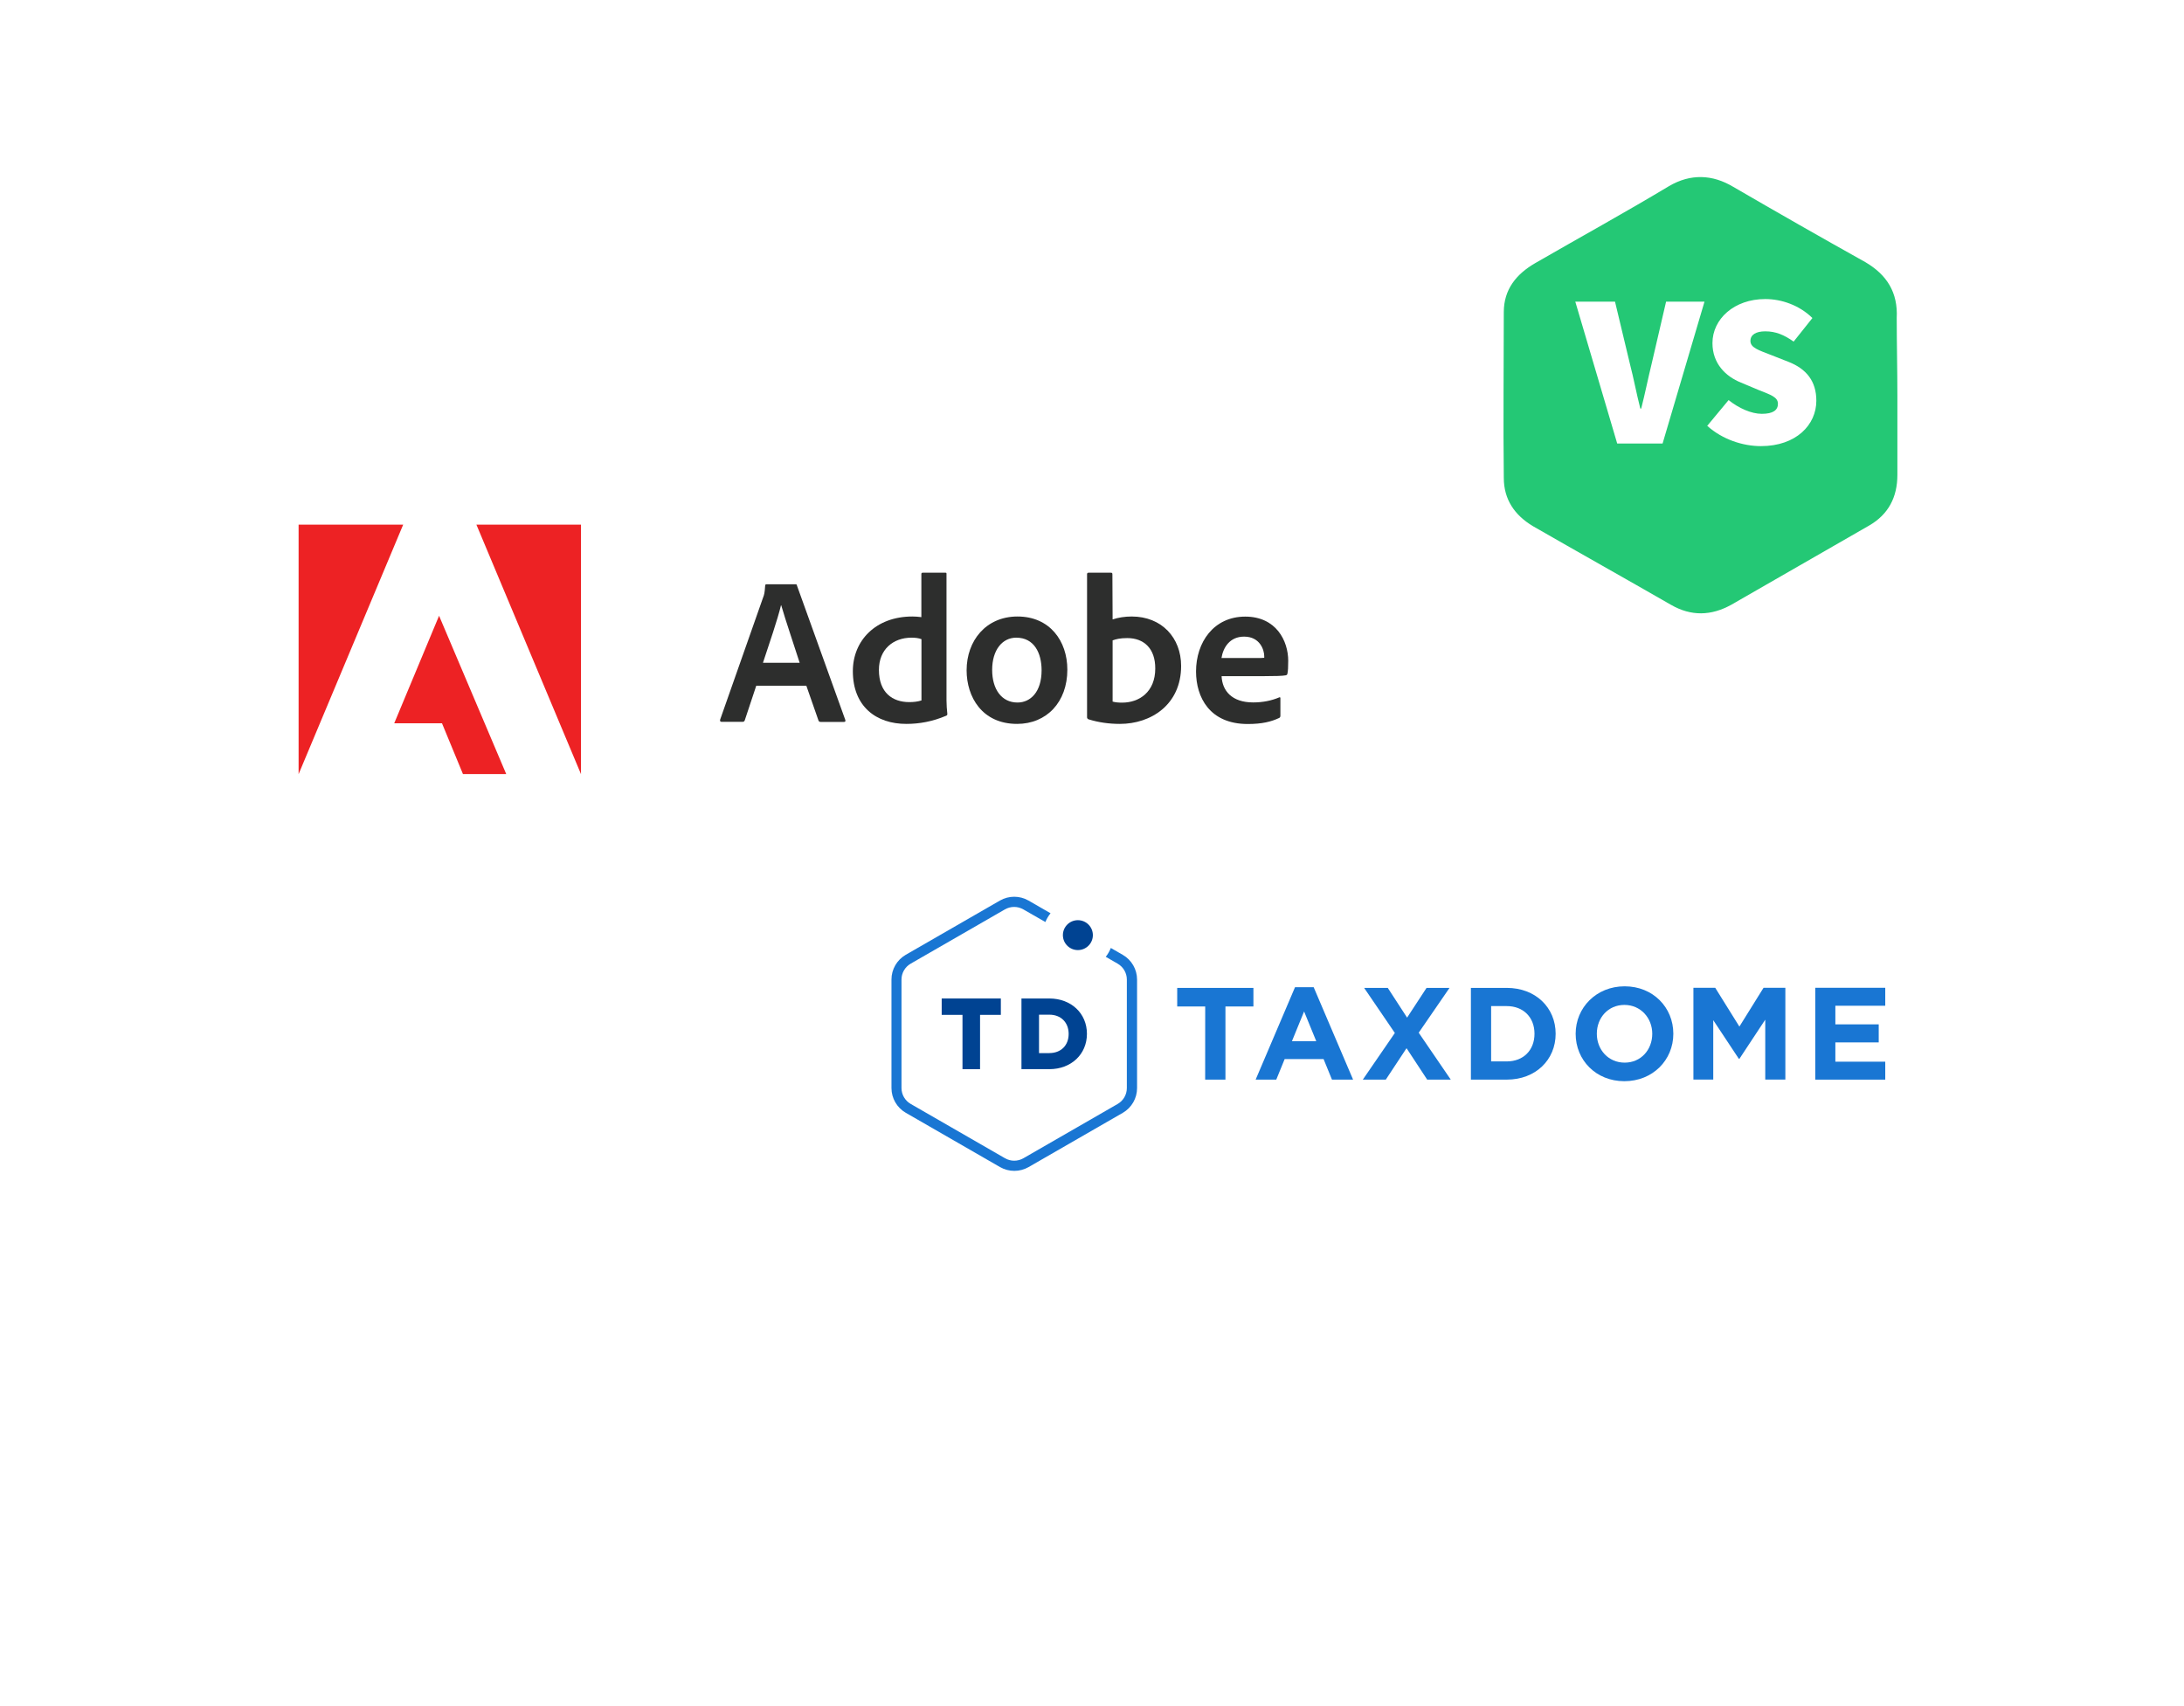 <?xml version="1.0" encoding="UTF-8"?><svg width="512" height="400" viewBox="0 0 512 400" fill="none" xmlns="http://www.w3.org/2000/svg">
<g opacity="0.2">
<path d="M229.591 390.972L229.591 390.972C208.608 378.897 187.475 366.898 166.346 354.902L166.344 354.901C145.217 342.906 124.095 330.913 103.123 318.844C86.691 308.966 77.148 295.025 77.148 275.749V275.741L77.148 275.732C76.749 242.302 76.882 208.338 77.016 174.451C77.082 157.535 77.148 140.639 77.148 123.838C77.148 103.715 88.116 90.058 105.211 80.137C119.502 71.886 133.915 63.703 148.339 55.514C175.017 40.368 201.737 25.198 227.81 9.522C247.113 -1.809 266.635 -0.927 285.098 10.131L285.106 10.136L285.114 10.14C325.578 33.677 365.742 56.603 406.207 79.223C415.935 84.937 423.22 91.728 427.936 99.905C432.65 108.077 434.855 117.731 434.267 129.268L434.265 129.304V129.34C434.265 140.85 434.412 152.582 434.56 164.418L434.565 164.776C434.715 176.736 434.864 188.801 434.864 200.864V272.998C434.864 293.317 426.708 308.414 409.801 318.226C388.821 330.3 367.692 342.449 346.562 354.599C325.435 366.747 304.309 378.895 283.332 390.966C265.455 400.825 247.706 401.401 229.591 390.972Z" stroke="white" stroke-width="2.842"/>
</g>
<g opacity="0.4">
<path d="M235.399 352.557L235.399 352.557C218.376 342.761 201.233 333.028 184.099 323.299L184.095 323.297C166.965 313.571 149.843 303.85 132.844 294.068C119.937 286.303 112.611 275.502 112.611 260.573V260.556L112.611 260.539C112.287 233.439 112.395 205.917 112.503 178.443C112.557 164.72 112.611 151.01 112.611 137.369C112.611 121.833 121.005 111.236 134.53 103.388C146.096 96.71 157.772 90.081 169.465 83.442C191.112 71.152 212.814 58.831 233.974 46.109C249.06 37.256 264.229 37.929 278.705 46.6L278.721 46.609L278.736 46.618C311.556 65.709 344.134 84.304 376.955 102.651C384.651 107.175 390.313 112.488 393.955 118.803C397.592 125.108 399.328 132.605 398.865 141.687L398.862 141.759V141.831C398.862 151.179 398.981 160.706 399.101 170.304L399.105 170.592C399.227 180.293 399.348 190.068 399.348 199.839V258.342C399.348 274.27 393.01 285.932 379.861 293.562C362.848 303.352 345.714 313.204 328.579 323.057L328.483 323.113C311.386 332.944 294.288 342.775 277.311 352.544C263.295 360.269 249.536 360.696 235.399 352.557Z" stroke="white" stroke-width="5.685"/>
</g>
<g opacity="0.6">
<path d="M242.769 307.663L242.769 307.662C230.367 300.525 217.878 293.435 205.407 286.354L205.393 286.346C192.929 279.269 180.481 272.202 168.123 265.091C159.623 259.968 155.172 253.183 155.172 243.817V243.783L155.172 243.749C154.936 224.044 155.015 204.055 155.093 184.067C155.133 174.068 155.172 164.069 155.172 154.106C155.172 144.474 160.212 137.781 169.327 132.491C177.699 127.657 186.177 122.844 194.68 118.016C210.466 109.054 226.338 100.043 241.774 90.762C251.542 85.037 261.167 85.437 270.642 91.112L270.673 91.131L270.705 91.149C294.608 105.053 318.336 118.597 342.242 131.961C347.431 135.017 351.026 138.472 353.288 142.393C355.537 146.293 356.691 151.04 356.384 157.065L356.377 157.21V157.355C356.377 164.185 356.464 171.142 356.552 178.124L356.554 178.342C356.643 185.409 356.731 192.504 356.731 199.593V242.192C356.731 252.607 352.714 259.85 344.35 264.707C331.998 271.815 319.558 278.968 307.117 286.121L307.014 286.181L306.962 286.211C294.516 293.367 282.07 300.524 269.712 307.636C260.537 312.683 251.876 312.905 242.769 307.663Z" stroke="white" stroke-width="11.369"/>
</g>
<rect x="210.414" y="204.562" width="232.973" height="68.187" fill="#D9D9D9"/>
<rect x="69.777" y="113.645" width="232.973" height="68.187" fill="#D9D9D9"/>
<g filter="url(#filter0_d_9_19)">
<rect x="30.072" y="78" width="312.525" height="147.739" rx="73.87" transform="rotate(0.028 30.072 78)" fill="white"/>
</g>
<g filter="url(#filter1_d_9_19)">
<rect x="169.285" y="169.047" width="312.525" height="147.739" rx="73.87" transform="rotate(0.028 169.285 169.047)" fill="white"/>
</g>
<path fill-rule="evenodd" clip-rule="evenodd" d="M307.968 231.455H303.593L294.363 253.119H299.199L301.168 248.295H310.288L312.257 253.119H317.207L307.968 231.455ZM305.722 237.14L308.575 244.114H302.869L305.722 237.14Z" fill="#1976D3"/>
<path fill-rule="evenodd" clip-rule="evenodd" d="M326.999 242.182L319.795 231.613H325.34L329.867 238.586L334.427 231.613H339.815L332.591 242.12L340.109 253.121H334.579L329.738 245.749L324.874 253.121H319.486L326.999 242.182Z" fill="#1976D3"/>
<path fill-rule="evenodd" clip-rule="evenodd" d="M353.233 231.611H344.826V253.119H353.233C360.009 253.119 364.693 248.48 364.693 242.365C364.693 236.251 360.009 231.611 353.233 231.611ZM359.735 242.365C359.735 246.236 357.115 248.85 353.235 248.85H349.568V235.881H353.235C357.115 235.881 359.735 238.495 359.735 242.365Z" fill="#1976D3"/>
<path fill-rule="evenodd" clip-rule="evenodd" d="M380.871 231.242C374.219 231.242 369.383 236.251 369.383 242.366C369.383 248.542 374.143 253.49 380.795 253.49C387.448 253.49 392.283 248.542 392.283 242.366C392.283 236.19 387.524 231.242 380.871 231.242ZM380.815 235.604C384.633 235.604 387.343 238.678 387.343 242.363C387.343 246.111 384.695 249.137 380.876 249.137C377.058 249.137 374.348 246.111 374.348 242.363C374.348 238.616 376.996 235.604 380.815 235.604Z" fill="#1976D3"/>
<path fill-rule="evenodd" clip-rule="evenodd" d="M396.99 231.586H402.102L407.77 240.684L413.433 231.586H418.545V253.103H413.833V239.062L407.77 248.246H407.646L401.641 239.176V253.103H396.99V231.586Z" fill="#1976D3"/>
<path fill-rule="evenodd" clip-rule="evenodd" d="M425.555 231.586H441.965V235.798H430.267V240.162H440.433V244.394H430.267V248.915H441.965V253.122H425.555V231.586Z" fill="#1976D3"/>
<path fill-rule="evenodd" clip-rule="evenodd" d="M221.063 234.098H220.764V234.397V237.636V237.935H221.063H225.638V250.368V250.667H225.937H229.456H229.756V250.368V237.935H234.33H234.63V237.636V234.397V234.098H234.33H221.063V234.098Z" fill="#004392"/>
<path fill-rule="evenodd" clip-rule="evenodd" d="M239.463 234.098H246.006C251.108 234.098 254.812 237.58 254.812 242.38C254.812 247.181 251.108 250.667 246.006 250.667H239.463V234.098ZM243.58 246.906H246.005V246.896C248.711 246.896 250.527 245.103 250.527 242.404C250.527 239.705 248.711 237.893 246.005 237.893H243.58V246.906Z" fill="#004392"/>
<path fill-rule="evenodd" clip-rule="evenodd" d="M252.69 222.749C254.631 222.749 256.204 221.18 256.204 219.244C256.204 217.308 254.631 215.738 252.69 215.738C250.749 215.738 249.176 217.308 249.176 219.244C249.176 221.18 250.749 222.749 252.69 222.749Z" fill="#004392"/>
<path fill-rule="evenodd" clip-rule="evenodd" d="M282.539 235.977H275.977V231.613H293.842V235.977H287.284V253.121H282.529L282.539 235.977Z" fill="#1976D3"/>
<path fill-rule="evenodd" clip-rule="evenodd" d="M263.213 223.865L260.412 222.252C260.12 222.997 259.72 223.696 259.223 224.325L262.015 225.933C263.345 226.702 264.165 228.118 264.169 229.652V255.106C264.166 256.64 263.345 258.057 262.015 258.825L239.918 271.553C238.584 272.318 236.943 272.318 235.609 271.553L213.512 258.825C212.174 258.062 211.346 256.644 211.339 255.106V229.652C211.343 228.118 212.163 226.702 213.493 225.933L235.59 213.206C236.924 212.44 238.565 212.44 239.899 213.206L245.072 216.17C245.372 215.429 245.78 214.737 246.285 214.116L241.116 211.137C239.042 209.946 236.49 209.946 234.416 211.137L212.319 223.865C210.257 225.066 208.989 227.27 208.99 229.652V255.106C208.994 257.494 210.271 259.698 212.343 260.894L234.44 273.621C236.514 274.81 239.065 274.81 241.14 273.621L263.237 260.894C265.298 259.692 266.565 257.488 266.565 255.106V229.652C266.561 227.265 265.284 225.061 263.213 223.865Z" fill="#1976D3"/>
<g filter="url(#filter2_d_9_19)">
<path fill-rule="evenodd" clip-rule="evenodd" d="M444.808 86.875V105.32C444.808 110.635 442.66 114.621 438.212 117.2C427.474 123.374 416.583 129.627 405.845 135.801C401.166 138.38 396.487 138.537 391.732 135.801C380.994 129.627 370.103 123.531 359.365 117.356C355.07 114.777 352.539 111.104 352.539 106.023C352.385 93.206 352.539 80.075 352.539 67.18C352.539 61.865 355.453 58.27 359.902 55.69C370.333 49.672 380.994 43.81 391.272 37.636C396.334 34.666 401.473 34.901 406.305 37.792C416.659 43.81 426.937 49.672 437.291 55.456C442.353 58.426 444.961 62.568 444.654 68.586C444.654 74.526 444.808 80.701 444.808 86.875Z" fill="#24C875"/>
</g>
<path d="M379.123 103.98H389.765L399.588 70.725H390.583L387.206 85.255C386.337 88.785 385.672 92.213 384.751 95.795H384.546C383.625 92.213 383.011 88.785 382.09 85.255L378.611 70.725H369.3L379.123 103.98ZM400.227 99.836C403.808 103.06 408.618 104.594 412.813 104.594C421.101 104.594 425.808 99.581 425.808 93.953C425.808 89.348 423.454 86.483 419.31 84.846L415.269 83.26C412.25 82.083 410.357 81.52 410.357 79.934C410.357 78.451 411.687 77.683 413.836 77.683C416.292 77.683 418.236 78.502 420.487 80.088L424.887 74.562C421.817 71.544 417.622 70.112 413.836 70.112C406.571 70.112 401.455 74.767 401.455 80.446C401.455 85.255 404.576 88.274 408.157 89.706L412.301 91.446C415.115 92.571 416.803 93.083 416.803 94.669C416.803 96.153 415.678 97.022 413.018 97.022C410.562 97.022 407.594 95.692 405.241 93.799L400.227 99.836Z" fill="white"/>
<g clip-path="url(#clip0_9_19)">
<path d="M111.684 123L136.204 181.501L136.204 123L111.684 123ZM70.002 123L70.002 181.501L94.522 123L70.002 123ZM92.42 169.571L103.616 169.571L108.53 181.477L118.675 181.477L102.932 144.367L92.42 169.571Z" fill="#ED2224"/>
<path d="M177.298 160.747L174.609 168.839C174.511 169.132 174.364 169.23 174.071 169.23L169.157 169.23C168.864 169.23 168.766 169.083 168.815 168.741L178.936 139.967C179.131 139.478 179.278 138.989 179.376 137.327C179.376 137.131 179.473 136.984 179.669 136.984L186.49 136.984C186.734 136.984 186.783 137.033 186.832 137.278L198.175 168.814C198.224 169.108 198.175 169.254 197.882 169.254L192.381 169.254C192.137 169.254 191.99 169.156 191.892 168.961L189.032 160.771L177.298 160.771V160.747ZM187.468 155.393C186.441 152.142 184.118 145.321 183.14 141.898H183.092C182.309 145.199 180.329 150.944 178.862 155.393L187.468 155.393Z" fill="#2D2E2D"/>
<path d="M199.935 157.349C199.935 150.235 205.24 144.539 213.895 144.539C214.579 144.539 215.166 144.588 215.997 144.686L215.997 134.614C215.997 134.369 216.095 134.272 216.29 134.272L221.644 134.272C221.889 134.272 221.889 134.369 221.889 134.565L221.889 164.219C221.889 165.197 221.986 166.468 222.084 167.373C222.084 167.617 222.035 167.715 221.791 167.813C218.588 169.182 215.459 169.719 212.501 169.719C205.387 169.744 199.935 165.612 199.935 157.349ZM215.997 149.844C215.361 149.6 214.579 149.502 213.699 149.502C209.323 149.502 206.047 152.313 206.047 157.056C206.047 162.41 209.25 164.61 213.161 164.61C214.139 164.61 215.117 164.512 216.021 164.219L216.021 149.844L215.997 149.844Z" fill="#2D2E2D"/>
<path d="M250.221 157.007C250.221 164.61 245.356 169.719 238.438 169.719C230.224 169.719 226.605 163.388 226.605 157.154C226.605 150.186 231.177 144.539 238.535 144.539C246.114 144.539 250.221 150.284 250.221 157.007ZM232.595 157.056C232.595 161.579 234.795 164.708 238.535 164.708C241.591 164.708 244.183 162.214 244.183 157.154C244.183 153.071 242.422 149.502 238.242 149.502C234.966 149.502 232.595 152.387 232.595 157.056Z" fill="#2D2E2D"/>
<path d="M260.342 134.272C260.685 134.272 260.782 134.321 260.782 134.663L260.831 145.224C262.151 144.784 263.692 144.539 265.305 144.539C272.37 144.539 276.893 149.551 276.893 156.127C276.893 165.221 269.828 169.719 262.543 169.719C260 169.719 257.531 169.377 255.184 168.644C254.989 168.595 254.842 168.35 254.842 168.204L254.842 134.614C254.842 134.369 254.989 134.272 255.184 134.272L260.342 134.272ZM264.278 149.6C262.567 149.6 261.638 149.844 260.831 150.138L260.831 164.488C261.516 164.683 262.249 164.732 263.08 164.732C267.114 164.732 270.83 162.19 270.83 156.738C270.855 152.044 268.165 149.6 264.278 149.6Z" fill="#2D2E2D"/>
<path d="M286.378 158.499C286.525 161.946 288.774 164.684 293.785 164.684C295.986 164.684 298.015 164.293 299.873 163.511C300.019 163.413 300.166 163.462 300.166 163.706L300.166 167.789C300.166 168.082 300.068 168.229 299.873 168.327C298.015 169.207 295.839 169.745 292.514 169.745C283.567 169.745 280.389 163.462 280.389 157.424C280.389 150.603 284.52 144.565 291.928 144.565C299.188 144.565 302 150.261 302 154.93C302 156.299 301.951 157.424 301.804 157.986C301.755 158.181 301.657 158.279 301.413 158.328C300.728 158.475 298.773 158.524 296.352 158.524L286.378 158.524L286.378 158.499ZM293.688 154.27C295.546 154.27 296.181 154.27 296.377 154.221C296.377 154.074 296.377 153.879 296.377 153.83C296.377 152.412 295.399 149.258 291.659 149.258C288.26 149.258 286.745 151.85 286.354 154.27L293.688 154.27Z" fill="#2D2E2D"/>
</g>
<defs>
<filter id="filter0_d_9_19" x="0.036" y="68.036" width="372.525" height="207.82" filterUnits="userSpaceOnUse" color-interpolation-filters="sRGB">
<feFlood flood-opacity="0" result="BackgroundImageFix"/>
<feColorMatrix in="SourceAlpha" type="matrix" values="0 0 0 0 0 0 0 0 0 0 0 0 0 0 0 0 0 0 127 0" result="hardAlpha"/>
<feOffset dy="20"/>
<feGaussianBlur stdDeviation="15"/>
<feColorMatrix type="matrix" values="0 0 0 0 0.169 0 0 0 0 0.169 0 0 0 0 0.169 0 0 0 0.1 0"/>
<feBlend mode="normal" in2="BackgroundImageFix" result="effect1_dropShadow_9_19"/>
<feBlend mode="normal" in="SourceGraphic" in2="effect1_dropShadow_9_19" result="shape"/>
</filter>
<filter id="filter1_d_9_19" x="139.249" y="159.083" width="372.525" height="207.82" filterUnits="userSpaceOnUse" color-interpolation-filters="sRGB">
<feFlood flood-opacity="0" result="BackgroundImageFix"/>
<feColorMatrix in="SourceAlpha" type="matrix" values="0 0 0 0 0 0 0 0 0 0 0 0 0 0 0 0 0 0 127 0" result="hardAlpha"/>
<feOffset dy="20"/>
<feGaussianBlur stdDeviation="15"/>
<feColorMatrix type="matrix" values="0 0 0 0 0.169 0 0 0 0 0.169 0 0 0 0 0.169 0 0 0 0.1 0"/>
<feBlend mode="normal" in2="BackgroundImageFix" result="effect1_dropShadow_9_19"/>
<feBlend mode="normal" in="SourceGraphic" in2="effect1_dropShadow_9_19" result="shape"/>
</filter>
<filter id="filter2_d_9_19" x="336.471" y="25.514" width="124.337" height="134.281" filterUnits="userSpaceOnUse" color-interpolation-filters="sRGB">
<feFlood flood-opacity="0" result="BackgroundImageFix"/>
<feColorMatrix in="SourceAlpha" type="matrix" values="0 0 0 0 0 0 0 0 0 0 0 0 0 0 0 0 0 0 127 0" result="hardAlpha"/>
<feOffset dy="6"/>
<feGaussianBlur stdDeviation="8"/>
<feColorMatrix type="matrix" values="0 0 0 0 0.169 0 0 0 0 0.169 0 0 0 0 0.169 0 0 0 0.16 0"/>
<feBlend mode="normal" in2="BackgroundImageFix" result="effect1_dropShadow_9_19"/>
<feBlend mode="normal" in="SourceGraphic" in2="effect1_dropShadow_9_19" result="shape"/>
</filter>
<clipPath id="clip0_9_19">
<rect width="232" height="58.501" fill="white" transform="translate(70.002 123)"/>
</clipPath>
</defs>
</svg>
